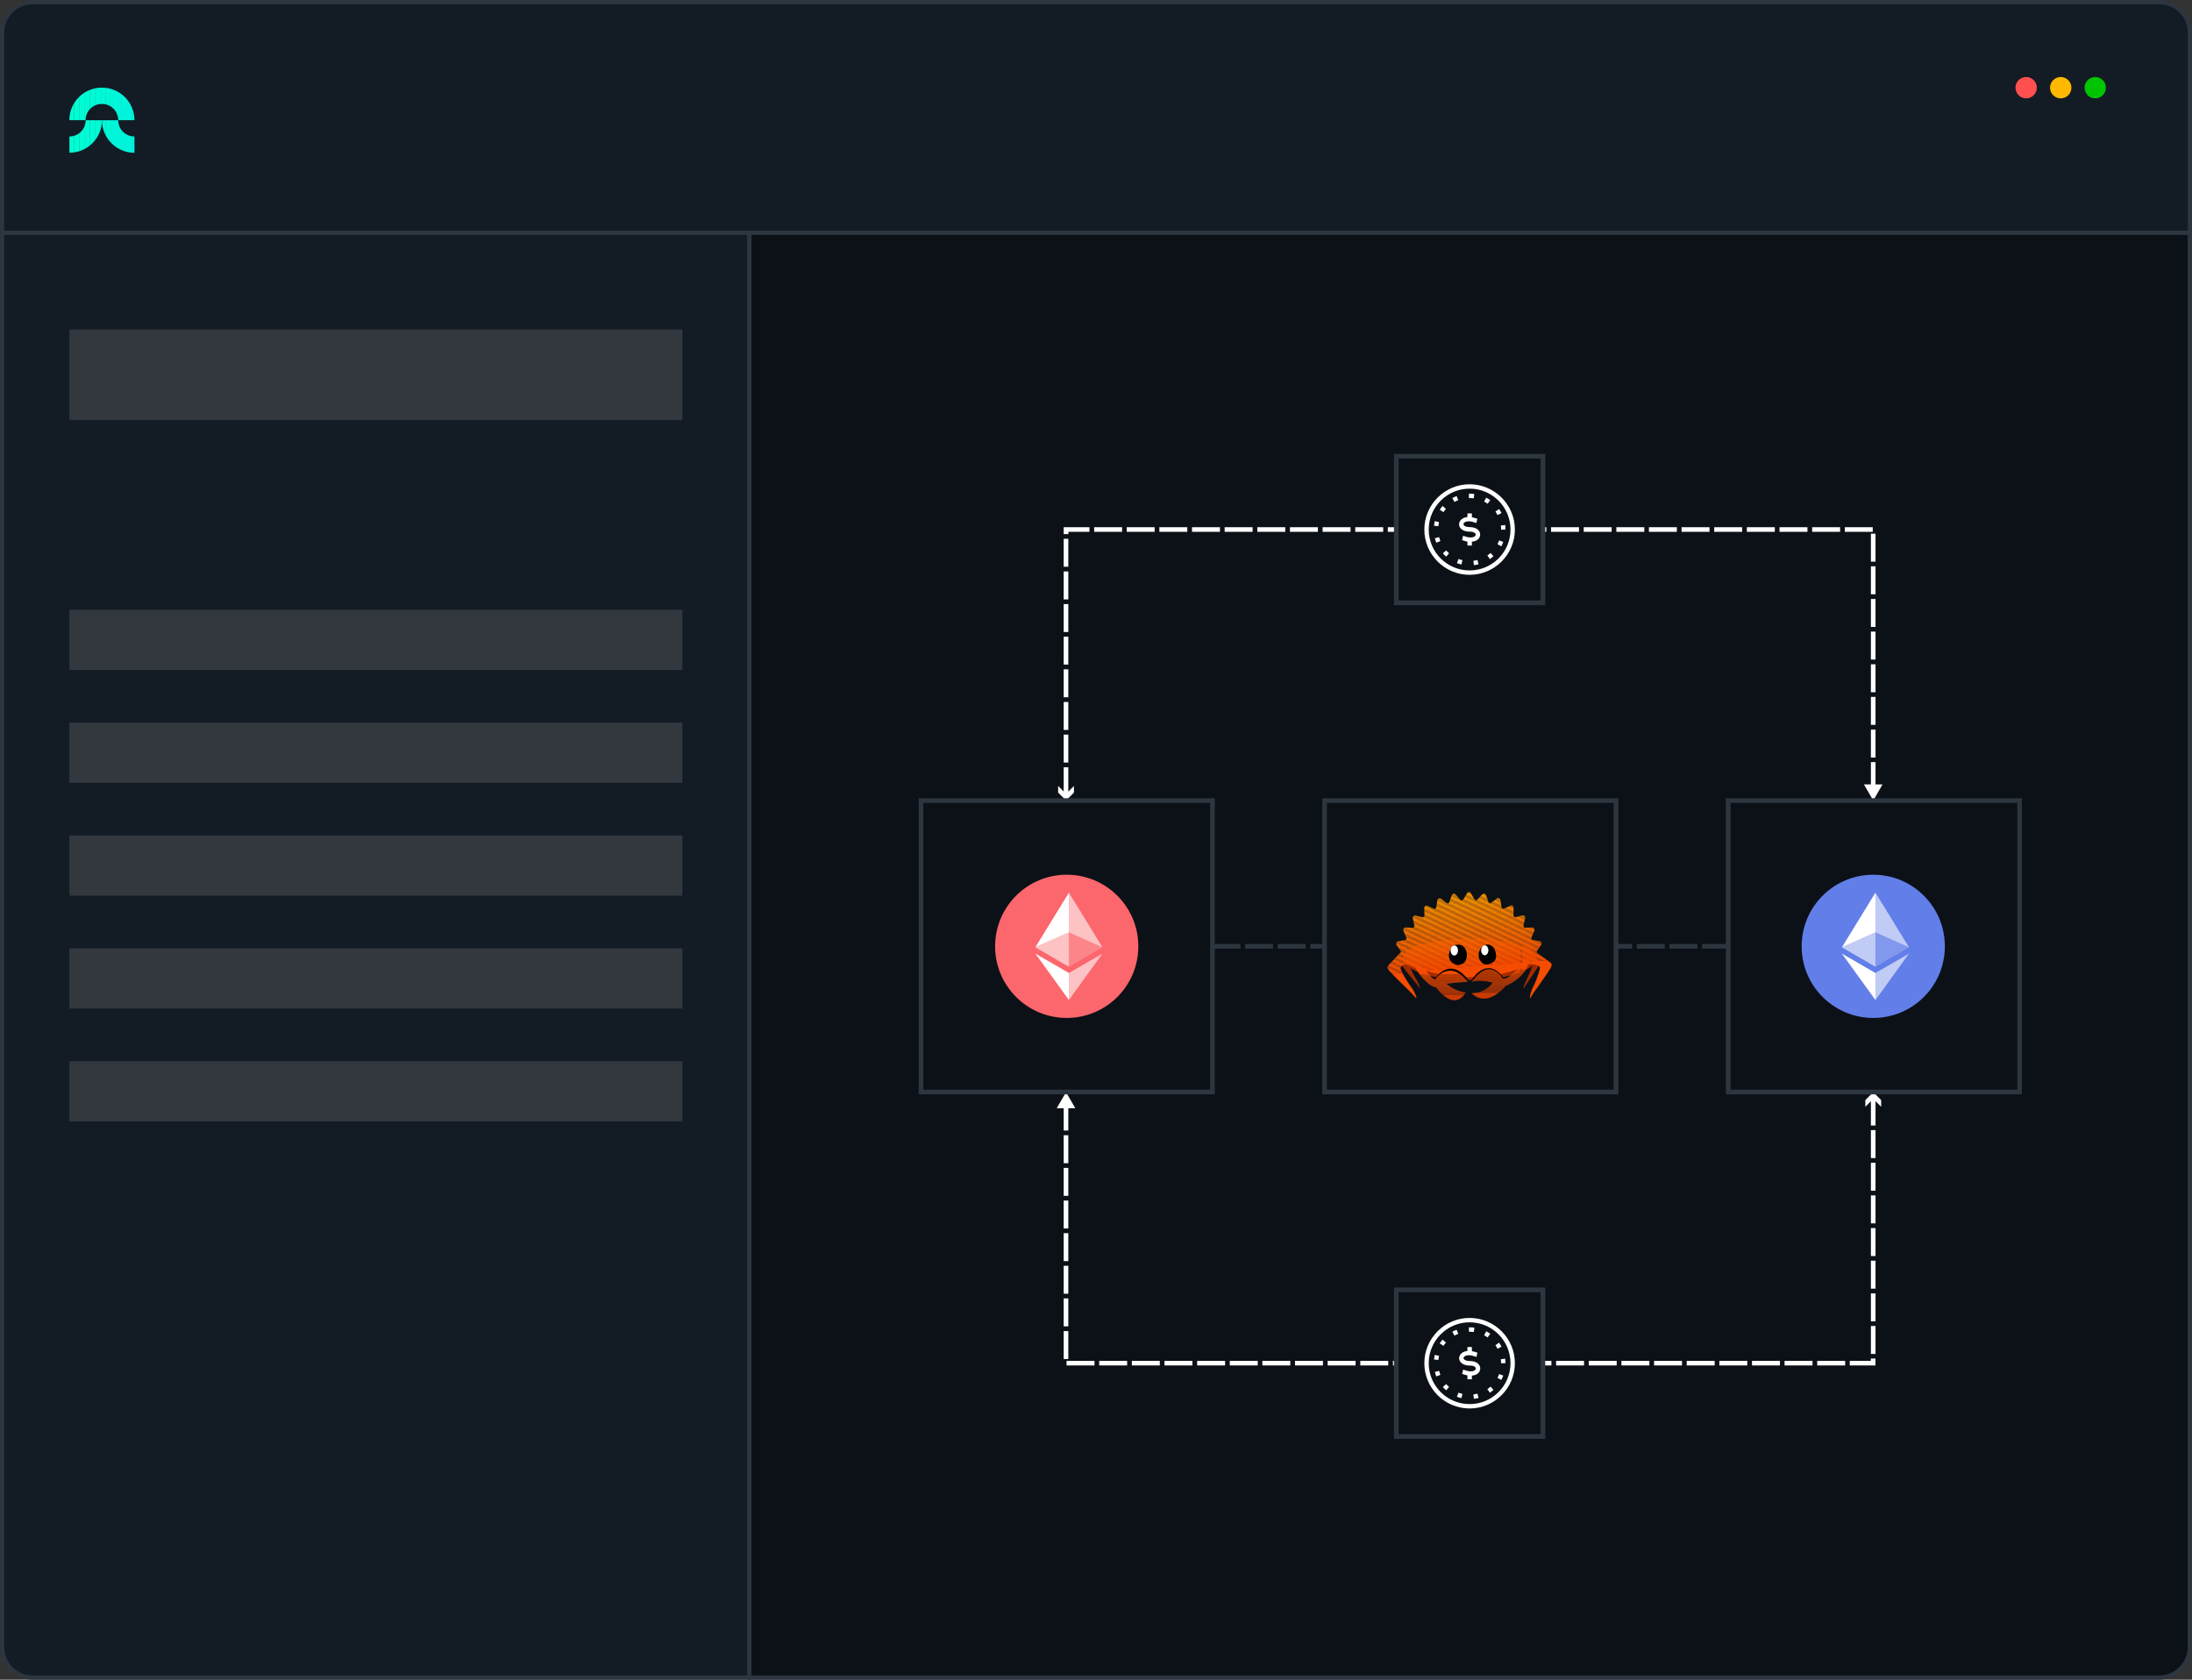 <?xml version="1.0" encoding="UTF-8"?>
<svg id="Layer_1" data-name="Layer 1" xmlns="http://www.w3.org/2000/svg" xmlns:xlink="http://www.w3.org/1999/xlink" viewBox="0 0 260.5 199.61">
  <rect x="0" y="0" width="260.5" height="199.61" fill="#333333" stroke="none"/>
  <defs>
    <style>
      .cls-1 {
        fill: none;
      }

      .cls-2 {
        fill: #f37c00;
      }

      .cls-3 {
        fill: #d74002;
      }

      .cls-4 {
        fill: #f29400;
      }

      .cls-5 {
        fill: #00f2dc;
      }

      .cls-6 {
        fill: #d43e02;
      }

      .cls-7 {
        fill: #00fed3;
      }

      .cls-8 {
        fill: #f38500;
      }

      .cls-9 {
        fill: #e64601;
      }

      .cls-10 {
        fill: #f55301;
      }

      .cls-11 {
        fill: #f46101;
      }

      .cls-12 {
        fill: #eb4801;
      }

      .cls-13 {
        fill: #f28d00;
      }

      .cls-14 {
        fill: #f45b01;
      }

      .cls-15 {
        fill: #131b24;
      }

      .cls-16 {
        fill: #f29300;
      }

      .cls-17 {
        fill: #f46401;
      }

      .cls-18 {
        fill: #e74601;
      }

      .cls-19 {
        fill: #f38100;
      }

      .cls-20 {
        fill: #f28e00;
      }

      .cls-21 {
        fill: #00f7d8;
      }

      .cls-22 {
        fill: #d03d02;
      }

      .cls-23 {
        fill: #d13d02;
      }

      .cls-24 {
        fill: #ff4f4f;
      }

      .cls-25 {
        fill: #ee4901;
      }

      .cls-26 {
        fill: #cb3a02;
      }

      .cls-27 {
        fill: #f46701;
      }

      .cls-28 {
        fill: #f45f01;
      }

      .cls-29 {
        fill: #f37100;
      }

      .cls-30 {
        fill: #f37900;
      }

      .cls-31 {
        fill: #f55001;
      }

      .cls-32 {
        fill: #f54c01;
      }

      .cls-33 {
        fill: #f46c01;
      }

      .cls-34 {
        fill: #f55701;
      }

      .cls-35 {
        fill: #f46801;
      }

      .cls-36 {
        fill: #ffb900;
      }

      .cls-37 {
        fill: #d63f02;
      }

      .cls-38 {
        fill: #f37e00;
      }

      .cls-39 {
        fill: #f46b01;
      }

      .cls-40 {
        fill: #f38800;
      }

      .cls-41 {
        fill: #f46301;
      }

      .cls-42 {
        fill: #cf3c02;
      }

      .cls-43 {
        fill: #f38400;
      }

      .cls-44 {
        fill: #f28c00;
      }

      .cls-45 {
        fill: #d94002;
      }

      .cls-46 {
        fill: #f38200;
      }

      .cls-47 {
        fill: #f14a01;
      }

      .cls-48 {
        fill: #f34b01;
      }

      .cls-49 {
        fill: #f55201;
      }

      .cls-50 {
        fill: #f29000;
      }

      .cls-51 {
        fill: #f55601;
      }

      .cls-52 {
        fill: #f54f01;
      }

      .cls-53 {
        fill: #ea4701;
      }

      .cls-54 {
        fill: #f37800;
      }

      .cls-55 {
        fill: #d23d02;
      }

      .cls-56 {
        fill: #00c400;
      }

      .cls-57 {
        clip-path: url(#clippath-1);
      }

      .cls-58 {
        clip-path: url(#clippath-3);
      }

      .cls-59 {
        clip-path: url(#clippath-4);
      }

      .cls-60 {
        clip-path: url(#clippath-2);
      }

      .cls-61 {
        clip-path: url(#clippath-5);
      }

      .cls-62 {
        fill: #f37d00;
      }

      .cls-63 {
        fill: #dc4202;
      }

      .cls-64 {
        fill: #f45e01;
      }

      .cls-65 {
        fill: #ec4801;
      }

      .cls-66 {
        fill: #f37400;
      }

      .cls-67 {
        fill: #f45a01;
      }

      .cls-68 {
        fill: #e54501;
      }

      .cls-69 {
        fill: #f46a01;
      }

      .cls-70 {
        fill: #de4302;
      }

      .cls-71 {
        fill: #fff;
      }

      .cls-72 {
        fill: #f45d01;
      }

      .cls-73 {
        fill: #f46601;
      }

      .cls-74 {
        fill: #f55501;
      }

      .cls-75 {
        fill: #f37200;
      }

      .cls-76 {
        fill: #e14301;
      }

      .cls-77 {
        fill: #00f9d6;
      }

      .cls-78 {
        fill: #f45901;
      }

      .cls-79 {
        fill: #f37f00;
      }

      .cls-80 {
        fill: #f54e01;
      }

      .cls-81 {
        fill: #db4102;
      }

      .cls-82 {
        fill: #f37600;
      }

      .cls-83 {
        fill: #d84002;
      }

      .cls-84 {
        fill: #f38000;
      }

      .cls-85 {
        fill: #f24b01;
      }

      .cls-86 {
        fill: #fb676c;
      }

      .cls-87 {
        fill: #f29200;
      }

      .cls-88 {
        fill: #f44c01;
      }

      .cls-89 {
        fill: #2d363f;
      }

      .cls-90 {
        fill: #f38700;
      }

      .cls-91 {
        opacity: .6;
      }

      .cls-92 {
        opacity: .2;
      }

      .cls-93 {
        fill: #00fdd3;
      }

      .cls-94 {
        fill: #ca3a02;
      }

      .cls-95 {
        fill: #da4102;
      }

      .cls-96 {
        fill: #f28b00;
      }

      .cls-97 {
        fill: #cc3b02;
      }

      .cls-98 {
        fill: #00f4da;
      }

      .cls-99 {
        fill: #e84601;
      }

      .cls-100 {
        fill: #f28a00;
      }

      .cls-101 {
        fill: #33383f;
      }

      .cls-102 {
        fill: #f37a00;
      }

      .cls-103 {
        fill: #f37500;
      }

      .cls-104 {
        fill: #f28f00;
      }

      .cls-105 {
        fill: #e04302;
      }

      .cls-106 {
        fill: #e94701;
      }

      .cls-107 {
        fill: #00f3db;
      }

      .cls-108 {
        fill: #f45801;
      }

      .cls-109 {
        fill: #f37b00;
      }

      .cls-110 {
        fill: #f46501;
      }

      .cls-111 {
        fill: #f46e01;
      }

      .cls-112 {
        fill: #0c1117;
      }

      .cls-113 {
        fill: #f38300;
      }

      .cls-114 {
        fill: #00f8d7;
      }

      .cls-115 {
        fill: #627ee8;
      }

      .cls-116 {
        fill: #f55101;
      }

      .cls-117 {
        fill: #f37300;
      }

      .cls-118 {
        fill: #cd3b02;
      }

      .cls-119 {
        fill: #f37700;
      }

      .cls-120 {
        fill: #f46001;
      }

      .cls-121 {
        fill: #f46201;
      }

      .cls-122 {
        fill: #a32b00;
      }

      .cls-123 {
        fill: #00fcd4;
      }

      .cls-124 {
        fill: #ef4901;
      }

      .cls-125 {
        fill: #e34401;
      }

      .cls-126 {
        fill: #f46901;
      }

      .cls-127 {
        fill: #00fbd5;
      }

      .cls-128 {
        fill: #f54d01;
      }

      .cls-129 {
        fill: #f46d01;
      }

      .cls-130 {
        fill: #f29100;
      }

      .cls-131 {
        fill: #f04a01;
      }

      .cls-132 {
        fill: #e24401;
      }

      .cls-133 {
        fill: #f55401;
      }

      .cls-134 {
        fill: #f46f01;
      }

      .cls-135 {
        fill: #00fad6;
      }

      .cls-136 {
        fill: #f45c01;
      }

      .cls-137 {
        fill: #ed4901;
      }

      .cls-138 {
        clip-path: url(#clippath);
      }

      .cls-139 {
        fill: #dd4202;
      }

      .cls-140 {
        fill: #00f5d9;
      }

      .cls-141 {
        fill: #f38600;
      }

      .cls-142 {
        fill: #f28900;
      }

      .cls-143 {
        fill: #00f6d9;
      }

      .cls-144 {
        fill: #d33e02;
      }

      .cls-145 {
        fill: #d53f02;
      }

      .cls-146 {
        fill: #ce3c02;
      }

      .cls-147 {
        fill: #e44501;
      }
    </style>
    <clipPath id="clippath">
      <path class="cls-1" d="M12.12,12.35c1.07,0,1.93.87,1.93,1.93h1.93c0-2.14-1.73-3.87-3.87-3.87s-3.87,1.73-3.87,3.87h1.93c0-1.07.87-1.93,1.93-1.93Z"/>
    </clipPath>
    <clipPath id="clippath-1">
      <path class="cls-1" d="M10.18,14.29c0,1.07-.87,1.93-1.93,1.93v1.93c2.14,0,3.87-1.73,3.87-3.87h-1.93Z"/>
    </clipPath>
    <clipPath id="clippath-2">
      <path class="cls-1" d="M15.98,16.22c-1.07,0-1.93-.87-1.93-1.93h-1.93c0,2.14,1.73,3.87,3.87,3.87v-1.93Z"/>
    </clipPath>
    <clipPath id="clippath-3">
      <path class="cls-1" d="M174.34,106.17l-.49.81-.24.02-.63-.7c-.06-.07-.15-.11-.25-.08-.09.02-.16.09-.2.18l-.32.9c-.08.02-.16.04-.22.07l-.75-.57c-.07-.05-.18-.06-.25-.03-.09.05-.15.12-.17.21l-.15.95c-.06.03-.13.08-.2.11l-.83-.39c-.08-.05-.19-.04-.26.02-.08.05-.12.14-.12.24l.03.96s-.11.1-.17.15l-.89-.21c-.1-.03-.19,0-.26.08-.06.06-.09.17-.07.26l.21.93c-.05.06-.1.11-.14.18l-.93-.04c-.09,0-.18.04-.23.13-.05.08-.06.19-.02.28l.38.87c-.05.07-.08.14-.11.21l-.9.16c-.11,0-.18.08-.21.16-.03.1-.02.2.02.28l.54.77s-.01.03,0,.04l-1.53,1.62s-.22.18.11.61c.3.37,1.83,1.87,2.64,2.65.34.39.57.64.6.62.04-.04-.16-.77-.83-1.61-.52-.76-1.19-1.93-1.04-2.07,0,0,.18-.23.55-.39h0s-.01-.01,0,0c0,0,7.6,3.51,14.65.06.81-.15,1.3.28,1.3.28.17.1-.27,1.31-.62,2.11-.49.9-.56,1.61-.52,1.63.03.01.2-.26.46-.69.63-.86,1.79-2.51,2.01-2.92.25-.46,0-.6,0-.6l-1.63-1.19c-.02-.05-.04-.1-.04-.17l.53-.77c.06-.07.06-.18.03-.27s-.11-.15-.2-.17l-.91-.16c-.03-.06-.07-.14-.1-.2l.37-.88c.05-.08.04-.19-.02-.28-.05-.08-.13-.12-.22-.11l-.92.03c-.05-.06-.1-.12-.15-.19l.21-.93c.02-.09,0-.2-.06-.26-.07-.07-.17-.1-.26-.08l-.89.22c-.06-.05-.11-.1-.17-.16l.02-.96c0-.09-.04-.18-.11-.24-.08-.06-.18-.06-.27-.02l-.83.39c-.07-.03-.14-.08-.21-.11l-.15-.94c0-.11-.08-.18-.16-.21-.08-.05-.19-.04-.26.02l-.75.56c-.07-.02-.14-.04-.22-.06l-.32-.9c-.03-.09-.11-.16-.2-.18-.09-.02-.18.02-.26.09l-.63.7c-.07,0-.15-.03-.23-.03l-.48-.81c-.05-.09-.13-.13-.22-.14-.09,0-.18.06-.23.14ZM167.01,114.56h0Z"/>
    </clipPath>
    <clipPath id="clippath-4">
      <path class="cls-1" d="M181.05,114.01s-.27,1.08-1.96,2.22l-.47.11s-1.54-2.8-3.71.35c0,0,.68-.39,2.49.09,0,0-.84,1.28-2.52,1.24,0,0,1.61,1.94,4.06-.86,0,0,2.59-1,2.8-3.15h-.7Z"/>
    </clipPath>
    <clipPath id="clippath-5">
      <path class="cls-1" d="M170.66,117.34c2.38,3.05,3.51.6,3.51.6-1.34-.15-2.28-1.04-2.28-1.04,1.6-.2,2.53-.22,2.53-.22-2.15-2.83-3.89-.27-3.89-.27-.43-.16-.88-.76-1.21-1.32l-1.33-.39c1.53,2.6,2.68,2.64,2.68,2.64Z"/>
    </clipPath>
  </defs>
  <g>
    <g>
      <path class="cls-112" d="M256.62,199.36H89.05V20.75h171.2v174.98c0,2.01-1.63,3.63-3.63,3.63Z"/>
      <path class="cls-89" d="M256.62,199.61H88.8V20.5h171.7v175.23c0,2.14-1.74,3.88-3.88,3.88ZM89.3,199.11h167.31c1.87,0,3.38-1.52,3.38-3.38V21H89.3v178.11Z"/>
    </g>
    <g>
      <path class="cls-15" d="M89.05,199.36H3.88c-2.01,0-3.63-1.63-3.63-3.63V27.66h88.8v171.7Z"/>
      <path class="cls-89" d="M89.3,199.61H3.88c-2.14,0-3.88-1.74-3.88-3.88V27.41h89.3v172.2ZM.5,27.91v167.82c0,1.87,1.52,3.38,3.38,3.38h84.92V27.91H.5Z"/>
    </g>
    <rect class="cls-89" x="88.94" y="27.66" width=".23" height="171.7"/>
    <g>
      <g>
        <path class="cls-15" d="M.25,27.66V3.88C.25,1.88,1.88.25,3.88.25h252.74c2.01,0,3.63,1.63,3.63,3.63v23.78H.25Z"/>
        <path class="cls-89" d="M260.5,27.91H0V3.88C0,1.74,1.74,0,3.88,0h252.74c2.14,0,3.88,1.74,3.88,3.88v24.03ZM.5,27.41h259.5V3.88c0-1.86-1.52-3.38-3.38-3.38H3.88C2.02.5.5,2.02.5,3.88v23.53Z"/>
      </g>
      <g>
        <g class="cls-138">
          <rect class="cls-7" x="8.25" y="10.42" width=".59" height="3.87"/>
          <rect class="cls-93" x="8.84" y="10.42" width=".63" height="3.87"/>
          <rect class="cls-123" x="9.47" y="10.42" width=".63" height="3.87"/>
          <rect class="cls-127" x="10.09" y="10.42" width=".63" height="3.87"/>
          <rect class="cls-135" x="10.72" y="10.42" width=".63" height="3.87"/>
          <rect class="cls-77" x="11.35" y="10.42" width=".63" height="3.87"/>
          <rect class="cls-114" x="11.97" y="10.42" width=".63" height="3.87"/>
          <rect class="cls-21" x="12.6" y="10.42" width=".63" height="3.87"/>
          <rect class="cls-143" x="13.23" y="10.42" width=".63" height="3.87"/>
          <rect class="cls-140" x="13.85" y="10.42" width=".63" height="3.87"/>
          <rect class="cls-98" x="14.48" y="10.42" width=".63" height="3.87"/>
          <rect class="cls-107" x="15.1" y="10.42" width=".63" height="3.87"/>
          <rect class="cls-5" x="15.73" y="10.42" width=".25" height="3.87"/>
        </g>
        <g class="cls-57">
          <rect class="cls-7" x="8.25" y="14.29" width=".59" height="3.87"/>
          <rect class="cls-93" x="8.84" y="14.29" width=".63" height="3.87"/>
          <rect class="cls-123" x="9.47" y="14.29" width=".63" height="3.87"/>
          <rect class="cls-127" x="10.09" y="14.29" width=".63" height="3.87"/>
          <rect class="cls-135" x="10.72" y="14.29" width=".63" height="3.87"/>
          <rect class="cls-77" x="11.35" y="14.29" width=".63" height="3.87"/>
          <rect class="cls-114" x="11.97" y="14.29" width=".14" height="3.87"/>
        </g>
        <g class="cls-60">
          <rect class="cls-114" x="12.12" y="14.29" width=".48" height="3.87"/>
          <rect class="cls-21" x="12.6" y="14.29" width=".63" height="3.87"/>
          <rect class="cls-143" x="13.23" y="14.29" width=".63" height="3.87"/>
          <rect class="cls-140" x="13.85" y="14.29" width=".63" height="3.87"/>
          <rect class="cls-98" x="14.48" y="14.29" width=".63" height="3.87"/>
          <rect class="cls-107" x="15.1" y="14.29" width=".63" height="3.87"/>
          <rect class="cls-5" x="15.73" y="14.29" width=".25" height="3.87"/>
        </g>
      </g>
    </g>
    <rect class="cls-101" x="8.25" y="39.15" width="72.84" height="10.77"/>
    <rect class="cls-101" x="8.25" y="72.46" width="72.84" height="7.15"/>
    <rect class="cls-101" x="8.25" y="85.87" width="72.84" height="7.15"/>
    <rect class="cls-101" x="8.25" y="99.29" width="72.84" height="7.15"/>
    <rect class="cls-101" x="8.25" y="112.7" width="72.84" height="7.15"/>
    <rect class="cls-101" x="8.25" y="126.11" width="72.84" height="7.15"/>
  </g>
  <g>
    <circle class="cls-24" cx="240.79" cy="10.42" r="1.27"/>
    <circle class="cls-36" cx="244.9" cy="10.42" r="1.27"/>
    <circle class="cls-56" cx="249" cy="10.42" r="1.27"/>
  </g>
  <path class="cls-89" d="M205.38,112.73h-3.11v-.55h3.11v.55ZM201.72,112.73h-3.32v-.55h3.32v.55ZM197.84,112.73h-3.32v-.55h3.32v.55ZM193.96,112.73h-3.32v-.55h3.32v.55ZM190.08,112.73h-3.32v-.55h3.32v.55ZM186.2,112.73h-3.32v-.55h3.32v.55ZM182.32,112.73h-3.32v-.55h3.32v.55ZM178.44,112.73h-3.32v-.55h3.32v.55ZM174.56,112.73h-3.32v-.55h3.32v.55ZM170.69,112.73h-3.32v-.55h3.32v.55ZM166.81,112.73h-3.32v-.55h3.32v.55ZM162.93,112.73h-3.32v-.55h3.32v.55ZM159.05,112.73h-3.32v-.55h3.32v.55ZM155.17,112.73h-3.32v-.55h3.32v.55ZM151.29,112.73h-3.32v-.55h3.32v.55ZM147.41,112.73h-3.32v-.55h3.32v.55Z"/>
  <g>
    <path class="cls-71" d="M222.89,162.27h-3.06v-.55h2.5v-.27h.55v.82ZM219.28,162.27h-3.32v-.55h3.32v.55ZM215.4,162.27h-3.32v-.55h3.32v.55ZM211.53,162.27h-3.32v-.55h3.32v.55ZM207.65,162.27h-3.32v-.55h3.32v.55ZM203.77,162.27h-3.32v-.55h3.32v.55ZM199.89,162.27h-3.32v-.55h3.32v.55ZM196.01,162.27h-3.32v-.55h3.32v.55ZM192.13,162.27h-3.32v-.55h3.32v.55ZM188.25,162.27h-3.32v-.55h3.32v.55ZM184.37,162.27h-3.32v-.55h3.32v.55ZM180.5,162.27h-3.32v-.55h3.32v.55ZM176.62,162.27h-3.32v-.55h3.32v.55ZM172.74,162.27h-3.32v-.55h3.32v.55ZM168.86,162.27h-3.32v-.55h3.32v.55ZM164.98,162.27h-3.32v-.55h3.32v.55ZM161.1,162.27h-3.32v-.55h3.32v.55ZM157.22,162.27h-3.32v-.55h3.32v.55ZM153.34,162.27h-3.32v-.55h3.32v.55ZM149.47,162.27h-3.32v-.55h3.32v.55ZM145.59,162.27h-3.32v-.55h3.32v.55ZM141.71,162.27h-3.32v-.55h3.32v.55ZM137.83,162.27h-3.32v-.55h3.32v.55ZM133.95,162.27h-3.32v-.55h3.32v.55ZM130.07,162.27h-3.32v-.55h3.32v.55ZM126.96,161.5h-.55v-3.32h.55v3.32ZM222.89,160.9h-.55v-3.32h.55v3.32ZM126.96,157.62h-.55v-3.32h.55v3.32ZM222.89,157.02h-.55v-3.32h.55v3.32ZM126.96,153.74h-.55v-3.32h.55v3.32ZM222.89,153.14h-.55v-3.32h.55v3.32ZM126.96,149.87h-.55v-3.32h.55v3.32ZM222.89,149.26h-.55v-3.32h.55v3.32ZM126.96,145.99h-.55v-3.32h.55v3.32ZM222.89,145.38h-.55v-3.32h.55v3.32ZM126.96,142.11h-.55v-3.32h.55v3.32ZM222.89,141.5h-.55v-3.32h.55v3.32ZM126.96,138.23h-.55v-3.32h.55v3.32ZM222.89,137.62h-.55v-3.32h.55v3.32ZM126.96,134.35h-.55v-2.97h.55v2.97ZM222.89,133.75h-.55v-3.32h.55v3.32Z"/>
    <polygon class="cls-71" points="221.68 131.53 222.62 130.59 223.56 131.53 223.56 130.73 222.62 129.79 221.68 130.73 221.68 131.53"/>
    <polygon class="cls-71" points="127.79 131.7 126.69 129.79 125.58 131.7 127.79 131.7"/>
  </g>
  <g>
    <path class="cls-71" d="M126.96,94.5h-.55v-3.32h.55v3.32ZM222.89,93.54h-.55v-2.97h.55v2.97ZM126.96,90.62h-.55v-3.32h.55v3.32ZM222.89,90.02h-.55v-3.32h.55v3.32ZM126.96,86.74h-.55v-3.32h.55v3.32ZM222.89,86.14h-.55v-3.32h.55v3.32ZM126.96,82.86h-.55v-3.32h.55v3.32ZM222.89,82.26h-.55v-3.32h.55v3.32ZM126.96,78.98h-.55v-3.32h.55v3.32ZM222.89,78.38h-.55v-3.32h.55v3.32ZM126.96,75.11h-.55v-3.32h.55v3.32ZM222.89,74.5h-.55v-3.32h.55v3.32ZM126.96,71.23h-.55v-3.32h.55v3.32ZM222.89,70.62h-.55v-3.32h.55v3.32ZM126.96,67.35h-.55v-3.32h.55v3.32ZM222.89,66.74h-.55v-3.32h.55v3.32ZM126.96,63.47h-.55v-.82h3.06v.55h-2.5v.27ZM222.56,63.2h-3.32v-.55h3.32v.55ZM218.68,63.2h-3.32v-.55h3.32v.55ZM214.8,63.2h-3.32v-.55h3.32v.55ZM210.92,63.2h-3.32v-.55h3.32v.55ZM207.04,63.2h-3.32v-.55h3.32v.55ZM203.16,63.2h-3.32v-.55h3.32v.55ZM199.28,63.2h-3.32v-.55h3.32v.55ZM195.41,63.2h-3.32v-.55h3.32v.55ZM191.53,63.2h-3.32v-.55h3.32v.55ZM187.65,63.2h-3.32v-.55h3.32v.55ZM183.77,63.2h-3.32v-.55h3.32v.55ZM179.89,63.2h-3.32v-.55h3.32v.55ZM176.01,63.2h-3.32v-.55h3.32v.55ZM172.13,63.2h-3.32v-.55h3.32v.55ZM168.25,63.2h-3.32v-.55h3.32v.55ZM164.38,63.2h-3.32v-.55h3.32v.55ZM160.5,63.2h-3.32v-.55h3.32v.55ZM156.62,63.2h-3.32v-.55h3.32v.55ZM152.74,63.2h-3.32v-.55h3.32v.55ZM148.86,63.2h-3.32v-.55h3.32v.55ZM144.98,63.2h-3.32v-.55h3.32v.55ZM141.1,63.2h-3.32v-.55h3.32v.55ZM137.22,63.2h-3.32v-.55h3.32v.55ZM133.35,63.2h-3.32v-.55h3.32v.55Z"/>
    <polygon class="cls-71" points="127.63 93.4 126.69 94.34 125.75 93.4 125.75 94.19 126.69 95.13 127.63 94.19 127.63 93.4"/>
    <polygon class="cls-71" points="221.51 93.22 222.62 95.13 223.72 93.22 221.51 93.22"/>
  </g>
  <g>
    <g>
      <rect class="cls-112" x="109.45" y="95.13" width="34.64" height="34.64"/>
      <path class="cls-89" d="M144.37,130.05h-35.19v-35.19h35.19v35.19ZM109.73,129.49h34.08v-34.08h-34.08v34.08Z"/>
    </g>
    <g>
      <rect class="cls-112" x="157.42" y="95.13" width="34.64" height="34.64"/>
      <path class="cls-89" d="M192.33,130.05h-35.19v-35.19h35.19v35.19ZM157.69,129.49h34.08v-34.08h-34.08v34.08Z"/>
    </g>
    <g>
      <rect class="cls-112" x="205.38" y="95.13" width="34.64" height="34.64"/>
      <path class="cls-89" d="M240.29,130.05h-35.19v-35.19h35.19v35.19ZM205.66,129.49h34.08v-34.08h-34.08v34.08Z"/>
    </g>
  </g>
  <g id="Layer-1">
    <path class="cls-122" d="M174.61,111.57c-2.12,0-4.04.25-5.47.67v3.54c1.42.41,3.35.67,5.47.67,2.42,0,4.59-.33,6.05-.86v-3.16c-1.46-.53-3.63-.86-6.05-.86"/>
    <path class="cls-122" d="M182.84,114.45l-.25-.51s0-.04,0-.06c0-.58-.61-1.12-1.63-1.55v3.1c.48-.2.86-.42,1.14-.67-.08.33-.36.99-.58,1.45-.36.66-.5,1.24-.48,1.27.01.02.14-.17.32-.48.43-.61,1.23-1.77,1.4-2.06.18-.33.08-.49.08-.49"/>
    <path class="cls-122" d="M166.78,113.91c0,.11.02.22.07.33l-.15.26s-.12.15.09.48c.18.29,1.11,1.41,1.6,2,.21.3.35.49.36.47.02-.03-.13-.6-.55-1.24-.19-.35-.43-.81-.57-1.15.39.25.9.47,1.5.66v-3.64c-1.46.46-2.36,1.11-2.36,1.82"/>
    <g class="cls-58">
      <polygon class="cls-32" points="181.69 118.65 184.53 118.4 184.53 118.65 181.69 118.65"/>
      <polygon class="cls-32" points="164.77 115.76 184.53 114.03 184.53 118.4 181.69 118.65 164.77 118.65 164.77 115.76"/>
      <polygon class="cls-32" points="164.77 115.64 184.53 113.91 184.53 114.03 164.77 115.76 164.77 115.64"/>
      <polygon class="cls-128" points="164.77 115.52 184.53 113.79 184.53 113.91 164.77 115.64 164.77 115.52"/>
      <polygon class="cls-80" points="164.77 115.39 184.53 113.66 184.53 113.79 164.77 115.52 164.77 115.39"/>
      <polygon class="cls-52" points="164.77 115.27 184.53 113.54 184.53 113.66 164.77 115.39 164.77 115.27"/>
      <polygon class="cls-31" points="164.77 115.15 184.53 113.42 184.53 113.54 164.77 115.27 164.77 115.15"/>
      <polygon class="cls-116" points="164.77 115.02 184.53 113.29 184.53 113.42 164.77 115.15 164.77 115.02"/>
      <polygon class="cls-49" points="164.77 114.9 184.53 113.17 184.53 113.29 164.77 115.02 164.77 114.9"/>
      <polygon class="cls-10" points="164.77 114.78 184.53 113.05 184.53 113.17 164.77 114.9 164.77 114.78"/>
      <polygon class="cls-133" points="164.77 114.65 184.53 112.92 184.53 113.05 164.77 114.78 164.77 114.65"/>
      <polygon class="cls-74" points="164.77 114.53 184.53 112.8 184.53 112.92 164.77 114.65 164.77 114.53"/>
      <polygon class="cls-51" points="164.77 114.41 184.53 112.68 184.53 112.8 164.77 114.53 164.77 114.41"/>
      <polygon class="cls-34" points="164.77 114.28 184.53 112.55 184.53 112.68 164.77 114.41 164.77 114.28"/>
      <polygon class="cls-108" points="164.77 114.16 184.53 112.43 184.53 112.55 164.77 114.28 164.77 114.16"/>
      <polygon class="cls-78" points="164.77 114.04 184.53 112.31 184.53 112.43 164.77 114.16 164.77 114.04"/>
      <polygon class="cls-67" points="164.77 113.91 184.53 112.19 184.53 112.31 164.77 114.04 164.77 113.91"/>
      <polygon class="cls-14" points="164.77 113.79 184.53 112.06 184.53 112.19 164.77 113.91 164.77 113.79"/>
      <polygon class="cls-136" points="164.77 113.67 184.53 111.94 184.53 112.06 164.77 113.79 164.77 113.67"/>
      <polygon class="cls-72" points="164.77 113.54 184.53 111.82 184.53 111.94 164.77 113.67 164.77 113.54"/>
      <polygon class="cls-64" points="164.77 113.42 184.53 111.69 184.53 111.82 164.77 113.54 164.77 113.42"/>
      <polygon class="cls-28" points="164.77 113.3 184.53 111.57 184.53 111.69 164.77 113.42 164.77 113.3"/>
      <polygon class="cls-120" points="164.77 113.17 184.53 111.45 184.53 111.57 164.77 113.3 164.77 113.17"/>
      <polygon class="cls-11" points="164.77 113.05 184.53 111.32 184.53 111.45 164.77 113.17 164.77 113.05"/>
      <polygon class="cls-121" points="164.77 112.93 184.53 111.2 184.53 111.32 164.77 113.05 164.77 112.93"/>
      <polygon class="cls-41" points="164.77 112.81 184.53 111.08 184.53 111.2 164.77 112.93 164.77 112.81"/>
      <polygon class="cls-17" points="164.77 112.68 184.53 110.95 184.53 111.08 164.77 112.81 164.77 112.68"/>
      <polygon class="cls-110" points="164.77 112.56 184.53 110.83 184.53 110.95 164.77 112.68 164.77 112.56"/>
      <polygon class="cls-73" points="164.77 112.44 184.53 110.71 184.53 110.83 164.77 112.56 164.77 112.44"/>
      <polygon class="cls-27" points="164.77 112.31 184.53 110.58 184.53 110.71 164.77 112.44 164.77 112.31"/>
      <polygon class="cls-35" points="164.77 112.19 184.53 110.46 184.53 110.58 164.77 112.31 164.77 112.19"/>
      <polygon class="cls-126" points="164.77 112.07 184.53 110.34 184.53 110.46 164.77 112.19 164.77 112.07"/>
      <polygon class="cls-69" points="164.77 111.94 184.53 110.21 184.53 110.34 164.77 112.07 164.77 111.94"/>
      <polygon class="cls-39" points="164.77 111.82 184.53 110.09 184.53 110.21 164.77 111.94 164.77 111.82"/>
      <polygon class="cls-33" points="164.77 111.7 184.53 109.97 184.53 110.09 164.77 111.82 164.77 111.7"/>
      <polygon class="cls-129" points="164.77 111.57 184.53 109.84 184.53 109.97 164.77 111.7 164.77 111.57"/>
      <polygon class="cls-111" points="164.77 111.45 184.53 109.72 184.53 109.84 164.77 111.57 164.77 111.45"/>
      <polygon class="cls-134" points="164.77 111.33 184.53 109.6 184.53 109.72 164.77 111.45 164.77 111.33"/>
      <polygon class="cls-29" points="164.77 111.2 184.53 109.47 184.53 109.6 164.77 111.33 164.77 111.2"/>
      <polygon class="cls-75" points="164.77 111.08 184.53 109.35 184.53 109.47 164.77 111.2 164.77 111.08"/>
      <polygon class="cls-117" points="164.77 110.96 184.53 109.23 184.53 109.35 164.77 111.08 164.77 110.96"/>
      <polygon class="cls-66" points="164.77 110.83 184.53 109.1 184.53 109.23 164.77 110.96 164.77 110.83"/>
      <polygon class="cls-103" points="164.77 110.71 184.53 108.98 184.53 109.1 164.77 110.83 164.77 110.71"/>
      <polygon class="cls-82" points="164.77 110.59 184.53 108.86 184.53 108.98 164.77 110.71 164.77 110.59"/>
      <polygon class="cls-119" points="164.77 110.46 184.53 108.74 184.53 108.86 164.77 110.59 164.77 110.46"/>
      <polygon class="cls-54" points="164.77 110.34 184.53 108.61 184.53 108.74 164.77 110.46 164.77 110.34"/>
      <polygon class="cls-30" points="164.77 110.22 184.53 108.49 184.53 108.61 164.77 110.34 164.77 110.22"/>
      <polygon class="cls-102" points="164.77 110.09 184.53 108.37 184.53 108.49 164.77 110.22 164.77 110.09"/>
      <polygon class="cls-109" points="164.77 109.97 184.53 108.24 184.53 108.37 164.77 110.09 164.77 109.97"/>
      <polygon class="cls-2" points="164.77 109.85 184.53 108.12 184.53 108.24 164.77 109.97 164.77 109.85"/>
      <polygon class="cls-62" points="164.77 109.72 184.53 108 184.53 108.12 164.77 109.85 164.77 109.72"/>
      <polygon class="cls-38" points="164.77 109.6 184.53 107.87 184.53 108 164.77 109.72 164.77 109.6"/>
      <polygon class="cls-79" points="164.77 109.48 184.53 107.75 184.53 107.87 164.77 109.6 164.77 109.48"/>
      <polygon class="cls-84" points="164.77 109.36 184.53 107.63 184.53 107.75 164.77 109.48 164.77 109.36"/>
      <polygon class="cls-19" points="164.77 109.23 184.53 107.5 184.53 107.63 164.77 109.36 164.77 109.23"/>
      <polygon class="cls-46" points="164.77 109.11 184.53 107.38 184.53 107.5 164.77 109.23 164.77 109.11"/>
      <polygon class="cls-113" points="164.77 108.99 184.53 107.26 184.53 107.38 164.77 109.11 164.77 108.99"/>
      <polygon class="cls-43" points="164.77 108.86 184.53 107.13 184.53 107.26 164.77 108.99 164.77 108.86"/>
      <polygon class="cls-8" points="164.77 108.74 184.53 107.01 184.53 107.13 164.77 108.86 164.77 108.74"/>
      <polygon class="cls-141" points="164.77 108.62 184.53 106.89 184.53 107.01 164.77 108.74 164.77 108.62"/>
      <polygon class="cls-90" points="164.77 108.49 184.53 106.76 184.53 106.89 164.77 108.62 164.77 108.49"/>
      <polygon class="cls-40" points="164.77 108.37 184.53 106.64 184.53 106.76 164.77 108.49 164.77 108.37"/>
      <polygon class="cls-142" points="164.77 108.25 184.53 106.52 184.53 106.64 164.77 108.37 164.77 108.25"/>
      <polygon class="cls-100" points="164.77 108.12 184.53 106.39 184.53 106.52 164.77 108.25 164.77 108.12"/>
      <polygon class="cls-96" points="164.77 108 184.53 106.27 184.53 106.39 164.77 108.12 164.77 108"/>
      <polygon class="cls-44" points="164.77 107.88 184.53 106.15 184.53 106.27 164.77 108 164.77 107.88"/>
      <polygon class="cls-13" points="164.77 107.75 184.46 106.03 184.53 106.03 184.53 106.15 164.77 107.88 164.77 107.75"/>
      <polygon class="cls-20" points="164.77 107.63 183.05 106.03 184.46 106.03 164.77 107.75 164.77 107.63"/>
      <polygon class="cls-104" points="164.77 107.51 181.64 106.03 183.05 106.03 164.77 107.63 164.77 107.51"/>
      <polygon class="cls-50" points="164.77 107.38 180.24 106.03 181.64 106.03 164.77 107.51 164.77 107.38"/>
      <polygon class="cls-130" points="164.77 107.26 178.83 106.03 180.24 106.03 164.77 107.38 164.77 107.26"/>
      <polygon class="cls-87" points="164.77 107.14 177.42 106.03 178.83 106.03 164.77 107.26 164.77 107.14"/>
      <polygon class="cls-16" points="164.77 107.01 176.01 106.03 177.42 106.03 164.77 107.14 164.77 107.01"/>
      <polygon class="cls-4" points="164.77 106.89 174.6 106.03 176.01 106.03 164.77 107.01 164.77 106.89"/>
      <polygon class="cls-4" points="174.6 106.03 164.77 106.89 164.77 106.03 174.6 106.03"/>
    </g>
    <path d="M172.04,116.69s-.04-.04-.04-.04l2.49-.2c-2.03-2.68-3.66-.54-3.83-.31v.55h1.39Z"/>
    <path d="M177.22,116.67s.04-.04.04-.04l-2.39-.18c2.03-2.79,3.56-.57,3.73-.34v.55h-1.39Z"/>
    <g class="cls-59">
      <rect class="cls-94" x="174.88" y="118.67" width="6.87" height="1.28"/>
      <rect class="cls-94" x="174.88" y="117.97" width="6.87" height=".7"/>
      <rect class="cls-94" x="174.88" y="117.91" width="6.87" height=".06"/>
      <rect class="cls-26" x="174.88" y="117.84" width="6.87" height=".06"/>
      <rect class="cls-97" x="174.88" y="117.78" width="6.87" height=".06"/>
      <rect class="cls-118" x="174.88" y="117.72" width="6.87" height=".06"/>
      <rect class="cls-146" x="174.88" y="117.65" width="6.87" height=".06"/>
      <rect class="cls-42" x="174.88" y="117.59" width="6.87" height=".06"/>
      <rect class="cls-22" x="174.88" y="117.52" width="6.87" height=".06"/>
      <rect class="cls-23" x="174.88" y="117.46" width="6.87" height=".06"/>
      <rect class="cls-55" x="174.88" y="117.4" width="6.87" height=".06"/>
      <rect class="cls-144" x="174.88" y="117.33" width="6.87" height=".06"/>
      <rect class="cls-6" x="174.88" y="117.27" width="6.87" height=".06"/>
      <rect class="cls-145" x="174.88" y="117.2" width="6.87" height=".06"/>
      <rect class="cls-37" x="174.88" y="117.14" width="6.87" height=".06"/>
      <rect class="cls-3" x="174.88" y="117.08" width="6.87" height=".06"/>
      <rect class="cls-83" x="174.88" y="117.01" width="6.87" height=".06"/>
      <rect class="cls-45" x="174.88" y="116.95" width="6.87" height=".06"/>
      <rect class="cls-95" x="174.88" y="116.88" width="6.87" height=".06"/>
      <rect class="cls-81" x="174.88" y="116.82" width="6.87" height=".06"/>
      <rect class="cls-63" x="174.88" y="116.76" width="6.87" height=".06"/>
      <rect class="cls-139" x="174.88" y="116.69" width="6.87" height=".06"/>
      <rect class="cls-70" x="174.88" y="116.63" width="6.87" height=".06"/>
      <rect class="cls-105" x="174.88" y="116.56" width="6.87" height=".06"/>
      <rect class="cls-76" x="174.88" y="116.5" width="6.87" height=".06"/>
      <rect class="cls-132" x="174.88" y="116.44" width="6.87" height=".06"/>
      <rect class="cls-125" x="174.88" y="116.37" width="6.87" height=".06"/>
      <rect class="cls-147" x="174.88" y="116.31" width="6.87" height=".06"/>
      <rect class="cls-68" x="174.88" y="116.24" width="6.87" height=".06"/>
      <rect class="cls-9" x="174.88" y="116.18" width="6.87" height=".06"/>
      <rect class="cls-18" x="174.88" y="116.12" width="6.87" height=".06"/>
      <rect class="cls-99" x="174.88" y="116.05" width="6.87" height=".06"/>
      <rect class="cls-106" x="174.88" y="115.99" width="6.87" height=".06"/>
      <rect class="cls-53" x="174.88" y="115.92" width="6.87" height=".06"/>
      <rect class="cls-12" x="174.88" y="115.86" width="6.87" height=".06"/>
      <rect class="cls-65" x="174.88" y="115.8" width="6.87" height=".06"/>
      <rect class="cls-137" x="174.88" y="115.73" width="6.87" height=".06"/>
      <rect class="cls-25" x="174.88" y="115.67" width="6.87" height=".06"/>
      <rect class="cls-124" x="174.88" y="115.6" width="6.87" height=".06"/>
      <rect class="cls-131" x="174.88" y="115.54" width="6.87" height=".06"/>
      <rect class="cls-47" x="174.88" y="115.48" width="6.87" height=".06"/>
      <rect class="cls-85" x="174.88" y="115.41" width="6.87" height=".06"/>
      <rect class="cls-48" x="174.88" y="115.35" width="6.87" height=".06"/>
      <rect class="cls-88" x="174.88" y="115.28" width="6.87" height=".06"/>
      <rect class="cls-32" x="174.88" y="115.22" width="6.87" height=".06"/>
      <rect class="cls-32" x="174.88" y="114.01" width="6.87" height="1.21"/>
      <rect class="cls-32" x="174.88" y="113.54" width="6.87" height=".47"/>
    </g>
    <path d="M176.01,112.62s.76-.83,1.52,0c0,0,.6,1.11,0,1.66,0,0-.98.78-1.52,0,0,0-.65-.61,0-1.66"/>
    <path class="cls-71" d="M176.88,112.93c0,.32-.19.59-.43.59s-.43-.26-.43-.59.19-.59.43-.59.43.26.43.59"/>
    <path d="M172.62,112.39s1.3-.58,1.66.71c0,0,.37,1.5-1.07,1.59,0,0-1.84-.35-.59-2.3"/>
    <path class="cls-71" d="M173.27,112.95c0,.33-.2.6-.44.6s-.44-.27-.44-.6.2-.6.44-.6.44.27.44.6"/>
    <g class="cls-61">
      <rect class="cls-94" x="167.98" y="118.87" width="6.43" height="1.52"/>
      <rect class="cls-94" x="167.98" y="118.24" width="6.43" height=".63"/>
      <rect class="cls-94" x="167.98" y="118.18" width="6.43" height=".06"/>
      <rect class="cls-26" x="167.98" y="118.13" width="6.43" height=".06"/>
      <rect class="cls-97" x="167.98" y="118.07" width="6.43" height=".06"/>
      <rect class="cls-118" x="167.98" y="118.01" width="6.43" height=".06"/>
      <rect class="cls-146" x="167.98" y="117.95" width="6.43" height=".06"/>
      <rect class="cls-42" x="167.98" y="117.9" width="6.43" height=".06"/>
      <rect class="cls-22" x="167.98" y="117.84" width="6.43" height=".06"/>
      <rect class="cls-23" x="167.98" y="117.78" width="6.43" height=".06"/>
      <rect class="cls-55" x="167.98" y="117.73" width="6.43" height=".06"/>
      <rect class="cls-144" x="167.98" y="117.67" width="6.43" height=".06"/>
      <rect class="cls-6" x="167.98" y="117.61" width="6.43" height=".06"/>
      <rect class="cls-145" x="167.98" y="117.55" width="6.43" height=".06"/>
      <rect class="cls-37" x="167.98" y="117.5" width="6.43" height=".06"/>
      <rect class="cls-3" x="167.98" y="117.44" width="6.43" height=".06"/>
      <rect class="cls-83" x="167.98" y="117.38" width="6.43" height=".06"/>
      <rect class="cls-45" x="167.98" y="117.32" width="6.43" height=".06"/>
      <rect class="cls-95" x="167.98" y="117.27" width="6.43" height=".06"/>
      <rect class="cls-81" x="167.98" y="117.21" width="6.43" height=".06"/>
      <rect class="cls-63" x="167.98" y="117.15" width="6.43" height=".06"/>
      <rect class="cls-139" x="167.98" y="117.1" width="6.43" height=".06"/>
      <rect class="cls-70" x="167.98" y="117.04" width="6.43" height=".06"/>
      <rect class="cls-105" x="167.98" y="116.98" width="6.43" height=".06"/>
      <rect class="cls-76" x="167.98" y="116.92" width="6.43" height=".06"/>
      <rect class="cls-132" x="167.98" y="116.87" width="6.43" height=".06"/>
      <rect class="cls-125" x="167.98" y="116.81" width="6.43" height=".06"/>
      <rect class="cls-147" x="167.98" y="116.75" width="6.43" height=".06"/>
      <rect class="cls-68" x="167.98" y="116.69" width="6.43" height=".06"/>
      <rect class="cls-9" x="167.98" y="116.64" width="6.43" height=".06"/>
      <rect class="cls-18" x="167.98" y="116.58" width="6.43" height=".06"/>
      <rect class="cls-99" x="167.98" y="116.52" width="6.43" height=".06"/>
      <rect class="cls-106" x="167.98" y="116.47" width="6.43" height=".06"/>
      <rect class="cls-53" x="167.98" y="116.41" width="6.43" height=".06"/>
      <rect class="cls-12" x="167.98" y="116.35" width="6.43" height=".06"/>
      <rect class="cls-65" x="167.98" y="116.29" width="6.43" height=".06"/>
      <rect class="cls-137" x="167.98" y="116.24" width="6.43" height=".06"/>
      <rect class="cls-25" x="167.98" y="116.18" width="6.43" height=".06"/>
      <rect class="cls-124" x="167.98" y="116.12" width="6.43" height=".06"/>
      <rect class="cls-131" x="167.98" y="116.06" width="6.43" height=".06"/>
      <rect class="cls-47" x="167.98" y="116.01" width="6.43" height=".06"/>
      <rect class="cls-85" x="167.98" y="115.95" width="6.43" height=".06"/>
      <rect class="cls-48" x="167.98" y="115.89" width="6.43" height=".06"/>
      <rect class="cls-88" x="167.98" y="115.84" width="6.43" height=".06"/>
      <rect class="cls-32" x="167.98" y="115.78" width="6.43" height=".06"/>
      <rect class="cls-32" x="167.98" y="114.69" width="6.43" height="1.09"/>
      <rect class="cls-32" x="167.98" y="113.85" width="6.43" height=".85"/>
    </g>
  </g>
  <g>
    <rect class="cls-112" x="165.94" y="153.28" width="17.43" height="17.43"/>
    <path class="cls-89" d="M183.64,170.99h-17.98v-17.98h17.98v17.98ZM166.21,170.43h16.87v-16.87h-16.87v16.87Z"/>
  </g>
  <g>
    <rect class="cls-112" x="165.94" y="54.21" width="17.43" height="17.43"/>
    <path class="cls-89" d="M183.64,71.92h-17.98v-17.98h17.98v17.98ZM166.21,71.36h16.87v-16.87h-16.87v16.87Z"/>
  </g>
  <g>
    <path class="cls-71" d="M174.65,167.38c-2.97,0-5.38-2.42-5.38-5.38s2.42-5.38,5.38-5.38,5.38,2.42,5.38,5.38-2.42,5.38-5.38,5.38ZM174.65,157.14c-2.68,0-4.86,2.18-4.86,4.86s2.18,4.86,4.86,4.86,4.86-2.18,4.86-4.86-2.18-4.86-4.86-4.86Z"/>
    <g>
      <rect class="cls-71" x="174.39" y="160.08" width=".53" height=".7"/>
      <rect class="cls-71" x="174.39" y="163.16" width=".53" height=".75"/>
      <path class="cls-71" d="M174.77,163.48c-.07,0-.15,0-.23-.01-.26-.03-.52-.11-.78-.2l.12-.51c.3.1.51.17.72.2.42.05.66-.07.75-.2.03-.05.06-.13.02-.22-.07-.13-.29-.28-.7-.26h0c-.57,0-.99-.2-1.18-.54-.13-.24-.11-.52.05-.75.23-.34.69-.5,1.25-.44.26.03.52.11.79.2l-.12.51-.05-.02c-.25-.08-.47-.16-.68-.18-.42-.05-.67.08-.76.21-.03.05-.06.13-.02.21.07.13.29.26.71.26,0,0,0,0,.01,0,.55,0,.98.2,1.16.54.13.24.11.53-.04.76-.19.28-.56.44-1.01.44Z"/>
    </g>
    <path class="cls-71" d="M175.16,166.23l-.06-.52c.16-.02.33-.05.48-.09l.13.51c-.18.05-.36.08-.55.1ZM173.68,166.15c-.18-.04-.36-.1-.54-.16l.19-.49c.15.06.31.1.47.14l-.12.51ZM177.06,165.51l-.3-.43c.13-.09.26-.19.38-.3l.35.39c-.14.12-.29.24-.44.35ZM171.87,165.22c-.14-.12-.27-.25-.4-.39l.39-.35c.11.12.23.24.35.34l-.34.4ZM178.42,163.99l-.46-.25c.08-.14.14-.29.2-.45l.49.18c-.07.18-.14.35-.23.51ZM170.69,163.57c-.07-.17-.12-.35-.17-.53l.51-.13c.04.16.09.32.15.47l-.49.19ZM178.39,162.02c0-.18-.01-.34-.03-.49l.52-.07c.02.18.03.35.03.53l-.53.02ZM170.94,161.61l-.52-.05c.02-.19.05-.37.09-.55l.51.12c-.04.16-.07.32-.08.48ZM177.97,160.28c-.08-.15-.16-.29-.25-.42l.43-.3c.11.15.2.31.29.48l-.47.24ZM171.54,159.93l-.44-.29c.1-.16.22-.3.34-.44l.4.35c-.11.12-.21.25-.3.39ZM176.8,158.94c-.13-.09-.27-.18-.42-.26l.24-.47c.17.09.33.18.48.29l-.3.43ZM172.85,158.72l-.25-.46c.16-.09.33-.17.51-.24l.19.49c-.15.06-.3.13-.44.21ZM175.14,158.29c-.16-.02-.32-.03-.49-.03h-.08s0-.52,0-.52h.09c.19,0,.38.01.56.04l-.07.52Z"/>
  </g>
  <g>
    <path class="cls-71" d="M174.65,68.31c-2.97,0-5.38-2.42-5.38-5.38s2.42-5.38,5.38-5.38,5.38,2.42,5.38,5.38-2.42,5.38-5.38,5.38ZM174.65,58.07c-2.68,0-4.86,2.18-4.86,4.86s2.18,4.86,4.86,4.86,4.86-2.18,4.86-4.86-2.18-4.86-4.86-4.86Z"/>
    <g>
      <rect class="cls-71" x="174.39" y="61.01" width=".53" height=".7"/>
      <rect class="cls-71" x="174.39" y="64.08" width=".53" height=".75"/>
      <path class="cls-71" d="M174.77,64.4c-.07,0-.15,0-.23-.01-.26-.03-.51-.11-.78-.2l.11-.52c.3.1.51.17.72.19.42.05.66-.07.75-.2.03-.05.06-.13.02-.22-.07-.13-.28-.26-.69-.26,0,0,0,0-.01,0-.57,0-.99-.2-1.18-.54-.13-.24-.11-.52.05-.75.23-.33.69-.5,1.25-.44.26.03.52.11.79.2l-.12.51-.05-.02c-.25-.08-.47-.16-.68-.18-.43-.05-.67.08-.76.21-.03.05-.06.12-.02.21.07.13.29.26.71.26,0,0,0,0,.01,0,.55,0,.98.2,1.16.54.13.24.11.53-.04.76-.19.28-.56.44-1.01.44Z"/>
    </g>
    <path class="cls-71" d="M175.16,67.16l-.06-.52c.16-.02.33-.05.48-.09l.13.51c-.18.05-.36.08-.55.1ZM173.68,67.08c-.18-.04-.36-.1-.54-.16l.19-.49c.15.06.31.1.47.14l-.12.51ZM177.06,66.44l-.3-.43c.13-.09.26-.19.38-.3l.35.39c-.14.12-.29.24-.44.35ZM171.87,66.15c-.14-.12-.27-.25-.4-.39l.39-.35c.11.12.23.24.35.34l-.34.4ZM178.42,64.92l-.46-.25c.08-.14.14-.29.2-.45l.49.18c-.07.18-.14.35-.23.51ZM170.69,64.49c-.07-.17-.12-.35-.17-.53l.51-.13c.04.16.09.32.15.47l-.49.19ZM178.39,62.95c0-.18,0-.34-.03-.49l.52-.07c.02.18.03.35.03.54l-.53.02ZM170.94,62.53l-.52-.05c.02-.19.05-.37.09-.55l.51.12c-.04.16-.07.32-.08.48ZM177.97,61.21c-.08-.15-.16-.29-.25-.42l.43-.3c.11.15.2.31.29.48l-.47.24ZM171.54,60.86l-.44-.29c.1-.16.22-.3.34-.44l.4.35c-.11.12-.21.25-.3.39ZM176.8,59.87c-.13-.09-.27-.18-.42-.26l.24-.47c.17.09.33.18.48.29l-.3.43ZM172.85,59.65l-.25-.46c.16-.09.33-.17.51-.24l.19.49c-.15.06-.3.13-.44.21ZM175.14,59.22c-.16-.02-.32-.03-.49-.03h-.08s0-.52,0-.52h.09s0,0,0,0c.18,0,.37.01.55.04l-.07.52Z"/>
  </g>
  <g>
    <circle class="cls-86" cx="126.77" cy="112.46" r="8.51"/>
    <g>
      <g class="cls-91">
        <polygon class="cls-71" points="127.03 106.08 127.03 110.8 131.02 112.58 127.03 106.08"/>
      </g>
      <path class="cls-71" d="M127.03,106.08l-3.99,6.5,3.99-1.78v-4.72Z"/>
      <g class="cls-91">
        <polygon class="cls-71" points="127.03 115.63 127.03 118.84 131.02 113.32 127.03 115.63"/>
      </g>
      <path class="cls-71" d="M127.03,118.84v-3.21l-3.99-2.31,3.99,5.52Z"/>
      <g class="cls-92">
        <polygon class="cls-71" points="127.03 114.89 131.02 112.58 127.03 110.8 127.03 114.89"/>
      </g>
      <g class="cls-91">
        <polygon class="cls-71" points="123.05 112.58 127.03 114.89 127.03 110.8 123.05 112.58"/>
      </g>
    </g>
  </g>
  <g>
    <circle class="cls-115" cx="222.62" cy="112.46" r="8.51"/>
    <g>
      <g class="cls-91">
        <polygon class="cls-71" points="222.88 106.08 222.88 110.8 226.87 112.58 222.88 106.08"/>
      </g>
      <path class="cls-71" d="M222.88,106.08l-3.99,6.5,3.99-1.78v-4.72Z"/>
      <g class="cls-91">
        <polygon class="cls-71" points="222.88 115.63 222.88 118.84 226.87 113.32 222.88 115.63"/>
      </g>
      <path class="cls-71" d="M222.88,118.84v-3.21l-3.99-2.31,3.99,5.52Z"/>
      <g class="cls-92">
        <polygon class="cls-71" points="222.88 114.89 226.87 112.58 222.88 110.8 222.88 114.89"/>
      </g>
      <g class="cls-91">
        <polygon class="cls-71" points="218.89 112.58 222.88 114.89 222.88 110.8 218.89 112.58"/>
      </g>
    </g>
  </g>
</svg>